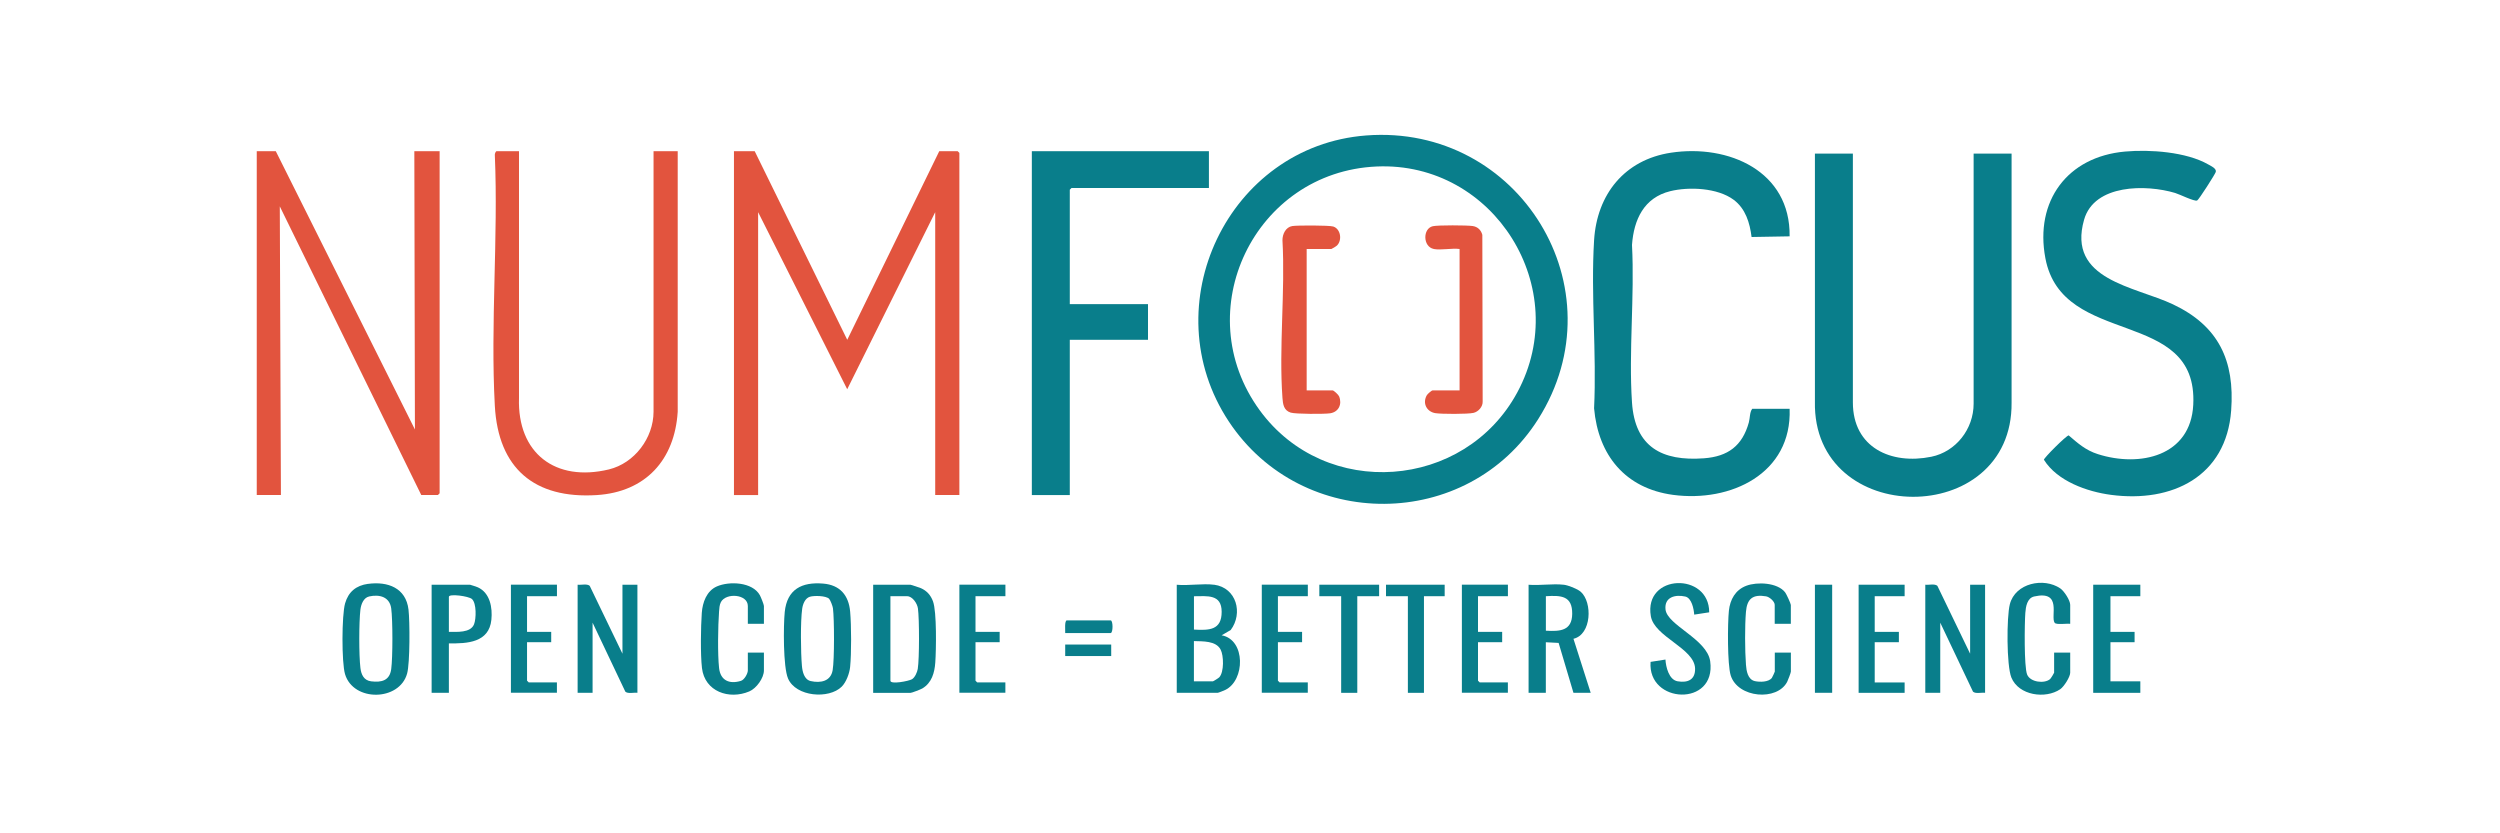 <?xml version="1.0" encoding="UTF-8"?>
<svg id="uuid-8c3e67e1-d648-42db-8c85-15e8e17d4dd2" data-name="Ebene 1" xmlns="http://www.w3.org/2000/svg" viewBox="0 0 600 200">
  <path d="M327.89,32.51c36.68-2.8,61.08,36.73,41.29,68.06-17.02,26.95-56.68,27.12-74.25.61-18.4-27.77-.21-66.14,32.96-68.67ZM330.38,39.96c-29.31,1.3-45.41,34.73-28.04,58.52,15.78,21.61,49.15,19.14,61.82-4.32,13.46-24.91-5.54-55.44-33.77-54.2h0Z" style="fill: #097e8b;"/>
  <path d="M444.69,36.85v59.75c0,10.84,9.2,14.99,18.82,13.02,5.91-1.21,10.16-6.64,10.16-12.74v-60.02h9.11v59.76c.3,30.3-47.85,30.09-47.2-.28v-59.48h9.12,0Z" style="fill: #097e8b;"/>
  <path d="M181.13,36.29l22.21,45.26,22.08-45.26h4.42s.41.38.41.41v82.1h-5.8V50.92l-21.12,42.5-21.38-42.5v67.89h-5.8V36.29h4.97,0Z" style="fill: #e2543e;"/>
  <path d="M510.04,36.37c5.95-.53,14.67.08,19.93,3.09.63.36,2.03.96,1.82,1.8-.12.48-4.1,6.74-4.49,6.87-.74.24-4.16-1.49-5.27-1.82-6.92-2.08-19.4-2.16-21.85,6.42-4.14,14.49,12.18,15.98,21.33,20.31,10.93,5.17,14.86,13.46,13.97,25.48-1.17,15.86-14.19,22.18-28.8,20.25-5.8-.76-12.94-3.3-16.14-8.43-.04-.42,5.34-5.79,5.94-5.85,2.25,1.93,4.08,3.57,7,4.5,10.09,3.22,22.28.5,22.9-11.84,1.2-23.56-31.4-13.51-35.49-35.18-2.59-13.7,5.26-24.37,19.14-25.6Z" style="fill: #097e8b;"/>
  <path d="M429.51,98.11c.57,15.59-14.18,22.51-27.97,20.66-11.46-1.54-17.96-9.49-18.96-20.78.64-13.22-.81-27.18,0-40.32.68-11.05,7.33-19.33,18.44-21.02,13.82-2.1,28.71,4.41,28.49,20.07l-9.13.16c-.43-3.42-1.44-6.8-4.31-8.94-3.85-2.86-10.7-3.17-15.21-2.06-6.33,1.56-8.74,6.83-9.18,12.9.65,12.38-.82,25.55,0,37.83.71,10.65,7.18,14.13,17.27,13.38,5.78-.43,9.2-3,10.76-8.56.31-1.1.19-2.47.82-3.32h8.97Z" style="fill: #097e8b;"/>
  <path d="M66.19,36.29l33.39,66.79-.14-66.79h6.07v82.1s-.38.41-.41.41h-4l-33.95-69.27.27,69.27h-5.8V36.29s4.56,0,4.56,0Z" style="fill: #e2543e;"/>
  <path d="M290.14,36.29v8.83h-32.98s-.41.38-.41.41v27.46h18.77v8.56h-18.77v37.26h-9.11V36.29h42.5Z" style="fill: #097e8b;"/>
  <path d="M124.56,36.29v59.21c-.44,13.27,8.74,20.26,21.58,17.16,6.14-1.49,10.71-7.55,10.71-13.86v-62.51h5.8v62.52c-.72,11.57-7.71,19.27-19.44,20.01-14.96.94-23.62-6.41-24.45-21.39-1.08-19.7.84-40.38,0-60.19-.06-.28.2-.95.43-.95,0,0,5.38,0,5.38,0Z" style="fill: #e2543e;"/>
  <path d="M291.39,140.33c5.4.73,6.98,6.87,3.98,10.87l-2.18,1.27c5.82,1.06,5.65,10.86.84,13.13-.31.14-1.62.68-1.81.68h-9.8v-25.94c2.8.27,6.25-.36,8.97,0h0ZM286.55,151.1c3.62.2,6.66.18,6.65-4.28-.01-4.26-3.44-3.74-6.65-3.72v8h0ZM286.55,163.52h4.55c.1,0,1.34-.77,1.52-.96,1.18-1.25,1.1-5.22.32-6.68-1.13-2.13-4.29-1.94-6.4-2.02v9.66Z" style="fill: #097e8b;"/>
  <path d="M138.63,140.33c.85.11,2.26-.3,2.9.27l7.86,16.29v-16.56h3.59v25.94c-.86-.11-2.26.3-2.9-.27l-7.86-16.56v16.84h-3.59v-25.94h0Z" style="fill: #097e8b;"/>
  <path d="M462.07,140.33c.85.11,2.26-.3,2.9.27l7.86,16.29v-16.56h3.59v25.94c-.85-.11-2.26.3-2.9-.27l-7.86-16.56v16.84h-3.59v-25.94Z" style="fill: #097e8b;"/>
  <path d="M209.56,166.28v-25.94h8.97c.13,0,2.19.69,2.49.82,1.43.64,2.36,1.69,2.9,3.17.92,2.46.76,11.66.55,14.65-.17,2.48-.85,4.92-3.13,6.26-.4.23-2.51,1.05-2.82,1.05h-8.97ZM213.7,143.09v20.28c0,.96,4.42.09,5.17-.35.7-.41,1.26-1.68,1.39-2.47.4-2.42.39-12.06.04-14.54-.17-1.2-1.32-2.92-2.6-2.92h-4Z" style="fill: #097e8b;"/>
  <path d="M375.28,140.33c1.08.13,3.27.97,4.1,1.7,2.86,2.53,2.61,10.27-1.75,11.28l4.14,12.97h-4.14l-3.56-11.98-3.07-.16v12.14h-4.14v-25.94c2.67.23,5.81-.31,8.42,0h0ZM371.01,143.09v8.28c3.36.19,6.27.06,6.32-4.03.05-4.36-2.66-4.48-6.32-4.25h0Z" style="fill: #097e8b;"/>
  <path d="M202.01,164.8c-3.06,3.04-10.98,2.45-12.88-1.96-1.19-2.76-1.12-12.73-.79-15.98.56-5.42,4.08-7.23,9.22-6.8,4.03.33,6.14,2.8,6.48,6.76.29,3.33.32,9.96-.01,13.26-.15,1.51-.94,3.66-2.03,4.73h0ZM199,143.72c-.75-.77-3.63-.81-4.63-.5-1.15.35-1.69,1.77-1.84,2.85-.44,3.03-.35,10.57-.07,13.72.12,1.37.52,3.31,2.12,3.67,2.38.53,4.81.05,5.26-2.63.43-2.54.4-12.19.07-14.84-.06-.5-.61-1.95-.91-2.26h0Z" style="fill: #097e8b;"/>
  <path d="M88.34,140.13c4.71-.64,9.09.96,9.7,6.17.33,2.85.36,12.81-.33,15.34-1.82,6.67-12.89,6.86-14.9.16-.84-2.78-.8-14.18.01-16.99.8-2.77,2.63-4.29,5.52-4.69ZM88.6,143.15c-1.38.31-1.95,1.92-2.1,3.15-.36,3.08-.37,10.93,0,14.01.19,1.61.84,3,2.58,3.21,2.48.3,4.44-.16,4.81-2.93.38-2.75.38-11.82,0-14.58s-2.8-3.42-5.3-2.86h0Z" style="fill: #097e8b;"/>
  <path d="M429.79,149.72h-3.86v-4.55c0-.82-1.24-1.91-2.08-2.05-3.18-.54-4.56.58-4.82,3.7-.29,3.39-.26,9.3,0,12.72.11,1.45.42,3.54,2.14,3.93,1.16.26,3.31.26,4.08-.78.12-.17.7-1.43.7-1.51v-4.55h3.86v4.55c0,.25-.69,2.07-.88,2.44-2.4,4.69-11.85,3.93-13.56-1.52-.82-2.64-.75-12.48-.44-15.5.28-2.71,1.56-5.03,4.19-6.02,2.6-.98,7.45-.78,9.3,1.57.31.39,1.38,2.72,1.38,3.04v4.55h0Z" style="fill: #097e8b;"/>
  <path d="M183.34,149.72h-3.86v-4.28c0-2.87-5.24-3.24-6.46-.94-.35.66-.4,1.58-.45,2.31-.25,3.42-.36,10.22.01,13.54.33,2.95,2.46,3.92,5.26,3.05.82-.26,1.64-1.76,1.64-2.5v-4.28h3.86v4.28c0,1.82-1.8,4.32-3.51,5.04-4.83,2.05-10.7.06-11.36-5.62-.38-3.28-.28-9.86-.04-13.23.18-2.52,1.16-5.26,3.6-6.34,3-1.32,8.56-1.08,10.33,2.09.24.43.98,2.26.98,2.6v4.28h0Z" style="fill: #097e8b;"/>
  <path d="M496.85,149.72c-.78-.13-3.36.3-3.74-.26-1.05-1.51,1.9-7.83-4.89-6.31-1.72.38-2.03,2.47-2.14,3.93-.19,2.55-.32,12.87.42,14.78s4.21,2.28,5.53,1.11c.18-.16.96-1.43.96-1.52v-4.83h3.86v4.83c0,.98-1.48,3.34-2.39,3.96-3.54,2.41-9.97,1.52-11.73-2.8-1.17-2.87-1.16-14.47-.37-17.58,1.3-5.11,8.15-6.5,12.1-3.82.94.64,2.39,2.88,2.39,3.96v4.55h0Z" style="fill: #097e8b;"/>
  <path d="M410.19,146.96l-3.58.55c-.09-1.36-.6-3.99-2.14-4.34-2.4-.54-5.04.12-4.75,3.07.38,3.83,9.99,7.11,10.73,12.48,1.5,10.98-15.08,10.25-14.31.13l3.57-.56c.1,1.79.84,4.87,2.92,5.22,2.44.42,4.27-.38,4.19-3.08-.14-4.86-9.78-7.56-10.62-12.56-1.73-10.21,14.04-10.62,14.01-.9h0,0Z" style="fill: #097e8b;"/>
  <path d="M107.73,154.41v11.87h-4.14v-25.94h9.24c.1,0,1.63.52,1.86.62,2.92,1.34,3.54,4.87,3.24,7.79-.56,5.48-5.79,5.73-10.21,5.66h0ZM107.73,151.65c1.89-.02,5.19.3,6.04-1.82.53-1.32.62-5.04-.5-6.06-.77-.7-5.54-1.35-5.54-.53v8.42h0Z" style="fill: #097e8b;"/>
  <polygon points="513.68 140.33 513.68 143.09 506.51 143.09 506.51 151.65 512.3 151.65 512.3 154.13 506.51 154.13 506.51 163.52 513.68 163.52 513.68 166.28 502.37 166.28 502.37 140.33 513.68 140.33" style="fill: #097e8b;"/>
  <path d="M361.9,140.33v2.76h-7.18v8.56h5.8v2.48h-5.8v9.24s.38.41.41.41h6.76v2.48h-11.04v-25.94h11.04,0Z" style="fill: #097e8b;"/>
  <path d="M241.3,140.33v2.76h-7.18v8.56h5.8v2.48h-5.8v9.24s.38.41.41.41h6.76v2.48h-11.04v-25.94h11.04Z" style="fill: #097e8b;"/>
  <path d="M133.67,140.33v2.76h-7.18v8.56h5.8v2.48h-5.8v9.24s.38.41.41.41h6.76v2.48h-11.04v-25.94h11.04Z" style="fill: #097e8b;"/>
  <path d="M313.88,140.33v2.76h-7.18v8.56h5.8v2.48h-5.8v9.24s.38.41.41.41h6.76v2.48h-11.04v-25.94h11.04,0Z" style="fill: #097e8b;"/>
  <polygon points="457.11 140.33 457.11 143.09 449.93 143.09 449.93 151.65 455.73 151.65 455.73 154.13 449.93 154.13 449.93 163.79 457.11 163.79 457.11 166.28 446.07 166.28 446.07 140.33 457.11 140.33" style="fill: #097e8b;"/>
  <polygon points="330.99 140.33 330.99 143.09 325.75 143.09 325.75 166.28 321.88 166.28 321.88 143.09 316.64 143.09 316.64 140.33 330.99 140.33" style="fill: #097e8b;"/>
  <polygon points="346.72 140.33 346.72 143.09 341.75 143.09 341.75 166.28 337.89 166.28 337.89 143.09 332.64 143.09 332.64 140.33 346.72 140.33" style="fill: #097e8b;"/>
  <rect x="435.58" y="140.33" width="4.14" height="25.94" style="fill: #097e8b;"/>
  <path d="M255.65,151.93c.04-.55-.22-3.04.41-3.04h10.49c.61,0,.61,3.04,0,3.04h-10.9Z" style="fill: #097e8b;"/>
  <rect x="255.65" y="154.69" width="11.04" height="2.76" style="fill: #097e8b;"/>
  <path d="M313.6,59.75v33.94h6.21c.31,0,1.43,1.06,1.58,1.45.76,1.88-.12,3.74-2.15,4.05-1.37.21-8.28.2-9.46-.16-1.69-.52-1.88-2.02-1.99-3.53-.88-12.22.69-25.5,0-37.83-.01-1.48.78-3.17,2.37-3.42,1.21-.19,8.82-.19,9.8.11,1.79.55,2.22,3.24.93,4.55-.17.18-1.26.85-1.36.85h-5.93,0Z" style="fill: #e2543e;"/>
  <path d="M344.1,59.75c-2.63-.52-2.68-4.91-.22-5.46,1.25-.28,8.2-.25,9.58-.04,1.19.18,2,.97,2.3,2.12l.08,39.96c.07,1.27-1.03,2.49-2.2,2.76-1.34.32-7.78.31-9.2.06-2.1-.37-3.1-2.46-1.98-4.33.18-.29,1.13-1.12,1.36-1.12h6.48v-33.94c-1.82-.25-4.51.34-6.21,0h0Z" style="fill: #e2543e;"/>
</svg>